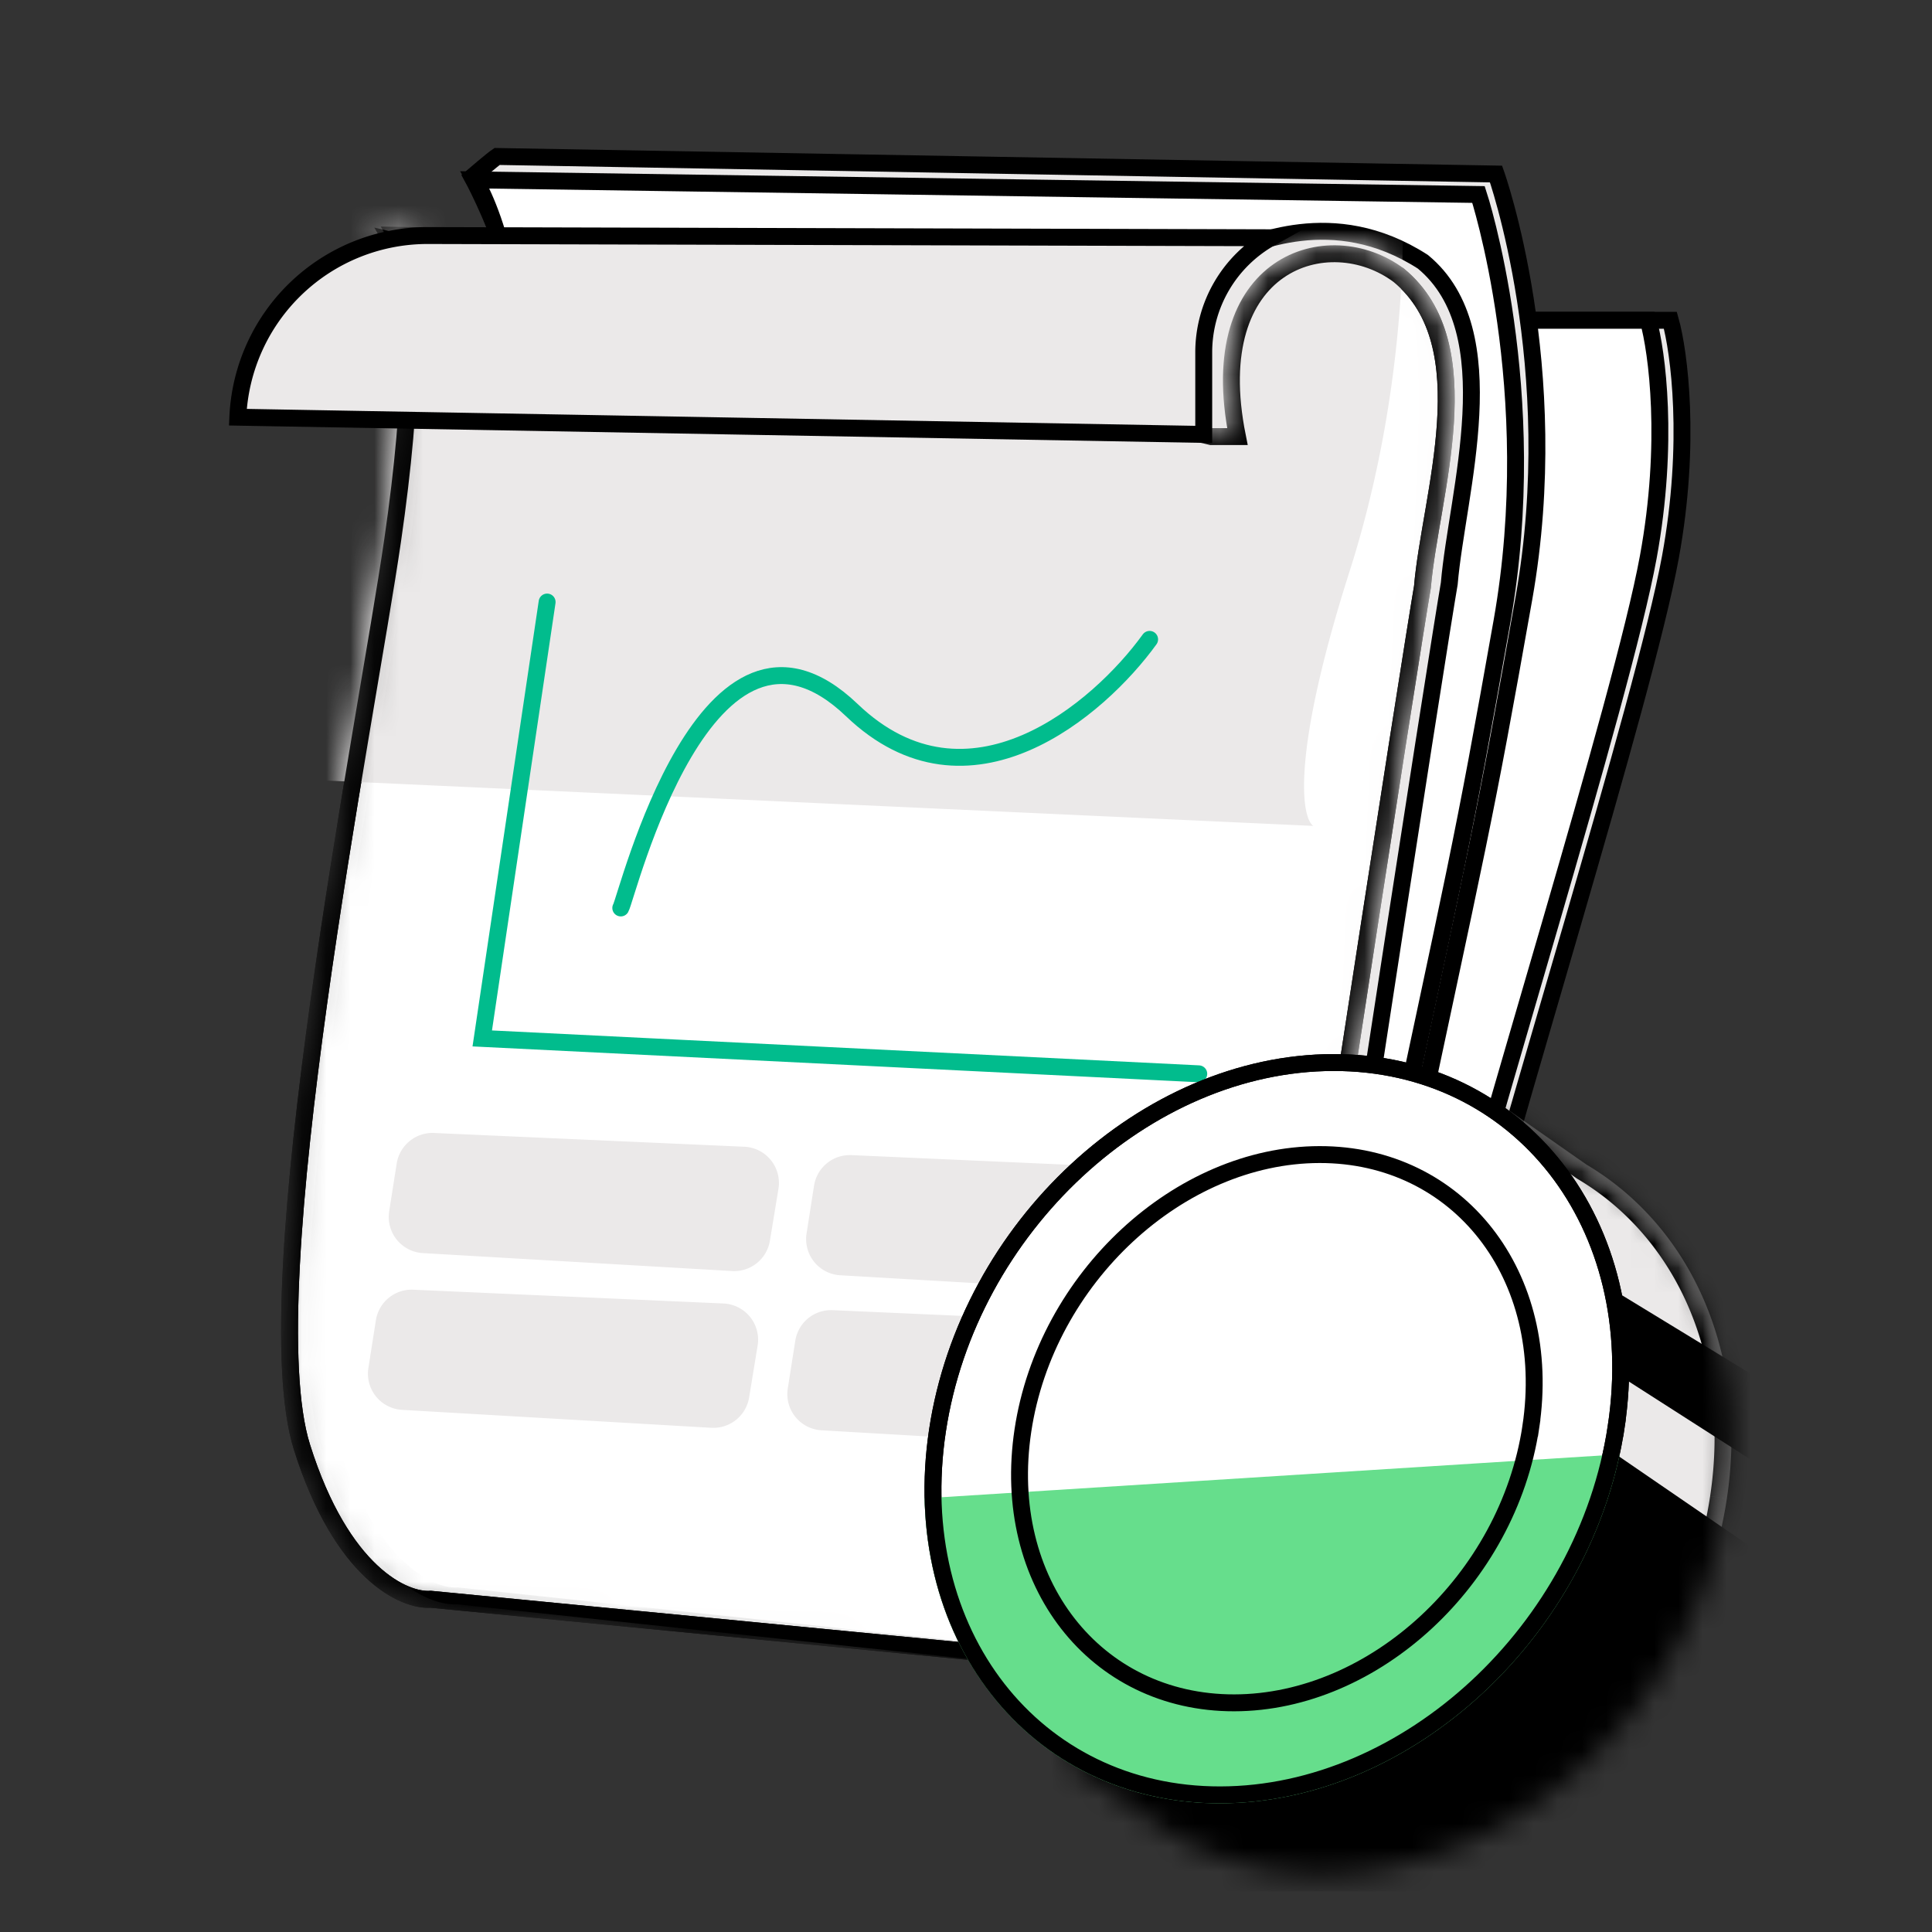 <svg xmlns="http://www.w3.org/2000/svg" width="80" height="80" fill="none" viewBox="0 0 80 80"><rect x="0" y="0" width="80" height="80" fill="#333333" stroke="none"/><defs><path id="a" fill="#fff" stroke="#000" d="M16.259 22.369c.872-6.009.962-10.68-.048-12.416l33.938 8.124h1.09c-1.451-7.231 3.785-8.85 6.687-6.673 3.513 2.908 1.297 9.108.974 12.903-.202 1.171-1.284 7.947-3.997 25.682-3.765 16.991-.448 19.776 3.558 20.174l-40.627-3.941c-1.09.08-3.683-1.066-5.33-6.3-2.06-6.54 2.664-30.042 3.755-37.553Z"/><path id="c" d="M54.768 77.594c7.952-.014 15.445-6.97 16.737-15.537.913-6.049-1.51-11.284-5.813-13.834l-3.48-2.434-.132 1.043a13 13 0 0 0-2.633-.262c-7.951.013-15.445 6.969-16.737 15.536-.59 3.914.216 7.488 2.025 10.214l-.773.498 3.557 2.453c1.983 1.477 4.459 2.328 7.25 2.323"/><path id="d" fill="#000" d="m71.505 62.057.693.105zm-5.813-13.834-.357.602-.023-.013-.022-.015zm-3.48-2.434-.695-.088.145-1.15.95.664zm-.132 1.043.695.087-.095.752-.742-.154zM42.71 62.106l.692.104zm2.025 10.214.583-.387.393.59-.597.385zm-.773.498-.397.576-.864-.596.882-.569zm3.557 2.453.397-.577.01.008.011.007zm24.679-13.11C70.86 71.026 63.11 78.28 54.769 78.295l-.002-1.4c7.561-.013 14.799-6.67 16.046-14.941zm-6.15-14.54c4.581 2.715 7.098 8.25 6.15 14.54l-1.385-.208c.876-5.808-1.454-10.742-5.478-13.128zm-.758 1.176-3.48-2.434.803-1.148 3.48 2.435zm-2.384-2.92-.131 1.042-1.39-.175.132-1.043zm-3.46-.007q1.442-.001 2.776.277l-.284 1.37a12 12 0 0 0-2.49-.247zM42.018 62c1.337-8.863 9.087-16.117 17.428-16.131l.003 1.4c-7.562.012-14.8 6.67-16.047 14.94zm2.134 10.706c-1.913-2.883-2.748-6.635-2.134-10.706l1.384.21c-.566 3.758.212 7.153 1.916 9.722zm-.57-.477.774-.499.758 1.177-.773.498zm3.54 3.617-3.557-2.453.794-1.152 3.557 2.452zm7.647 2.447c-2.937.005-5.561-.893-7.668-2.462l.836-1.123c1.859 1.385 4.187 2.19 6.83 2.185z"/></defs><path fill="#ebe9e9" stroke="#000" stroke-width=".7" d="M69.167 13.263H52.934l-18.05 52.818 24.834 3.028c-.808-1.292-1.817-5.887.606-13.93 2.059-8.238 7.753-26.167 8.843-32.103.872-4.749.363-8.52 0-9.813Z"/><path fill="#fff" stroke="#000" stroke-width=".7" d="M68.25 13.263H52.017l-18.05 52.818 24.834 3.028c-.807-1.292-1.817-5.887.606-13.93 2.06-8.238 7.753-26.167 8.843-32.103.873-4.749.364-8.52 0-9.813Z"/><path fill="#ebe9e9" stroke="#000" stroke-width=".7" d="M19.37 60.872c-4.36-4.967 1.212-35.373 2.544-42.642.91-4.963-2.365-10.903-2.365-10.903s.848-.726 1.033-.848l41.366.727s2.85 7.996 1.154 17.566c-1.695 9.57-1.695 9.206-5.33 26.287-2.907 13.665.162 17.727 2.06 18.05l-1.034.97-30.201-3.506c-1.696-.566-5.738-1.728-9.227-5.701Z"/><path fill="#fff" stroke="#000" stroke-width=".7" d="M21.003 19.2c1.066-5.815-.444-10.257-1.332-11.751l41.551.605s2.665 8.117.97 17.687c-1.697 9.57-1.697 9.207-5.331 26.288-2.907 13.664.161 17.726 2.06 18.05L25.97 65.718c-1.696-.566-4.022.096-7.51-3.877-4.362-4.967 1.21-35.373 2.543-42.642Z"/><path fill="#ebe9e9" stroke="#000" stroke-width=".7" d="M17.37 22.228c.872-6.009.022-10.748-.987-12.484l34.664.612c.727-.161 4.119-1.938 7.874.485 3.513 2.907 1.413 9.53 1.09 13.325-.202 1.171-1.284 7.947-3.997 25.682-3.78 17.057-.242 19.02 3.876 20.11l-1.211.363-39.734-4.24c-1.09.08-3.683-1.066-5.33-6.3-2.06-6.541 2.664-30.042 3.755-37.553Z"/><mask id="b" width="50" height="62" x="11" y="9" maskUnits="userSpaceOnUse" style="mask-type:alpha"><use stroke-width=".7" href="#a"/></mask><g mask="url(#b)"><use stroke-width=".7" href="#a"/><path fill="#ebe9e9" d="m16.115 50.158.312-1.979a1.5 1.5 0 0 1 1.548-1.265l12.845.57a1.5 1.5 0 0 1 1.414 1.742l-.354 2.151a1.5 1.5 0 0 1-1.567 1.254l-12.803-.743a1.5 1.5 0 0 1-1.395-1.73m-.861 6.49.31-1.978a1.5 1.5 0 0 1 1.55-1.266l12.845.571a1.5 1.5 0 0 1 1.413 1.742l-.353 2.15a1.5 1.5 0 0 1-1.567 1.255l-12.804-.743a1.5 1.5 0 0 1-1.394-1.73m18.144-5.574.31-1.979a1.5 1.5 0 0 1 1.55-1.265l12.845.57a1.5 1.5 0 0 1 1.413 1.742l-.353 2.151a1.5 1.5 0 0 1-1.567 1.255l-12.803-.743a1.5 1.5 0 0 1-1.395-1.731m-.778 6.42.311-1.979a1.5 1.5 0 0 1 1.549-1.265l12.845.57a1.5 1.5 0 0 1 1.414 1.742l-.354 2.151a1.5 1.5 0 0 1-1.567 1.254l-12.803-.743a1.5 1.5 0 0 1-1.395-1.73M55.886 23.65c2.412-7.563 2.375-14.843 2.055-17.537L6.152 5.017 3.687 31.87l50.692 2.329c-.502-.365-.904-2.987 1.507-10.55"/><path stroke="#01bc8d" stroke-linecap="round" stroke-width=".7" d="m22.655 24.929-2.686 18.07 29.669 1.465"/><path stroke="#01bc8d" stroke-linecap="round" stroke-width=".7" d="M25.705 37.597c.258-.431 3.535-13.967 9.57-8.19 4.828 4.62 10.23-.03 12.328-2.932"/><path stroke="#000" stroke-width=".7" d="M16.211 9.953c1.01 1.737.92 6.407.048 12.416-1.09 7.51-5.815 31.012-3.756 37.554 1.648 5.233 4.24 6.38 5.33 6.299l40.675 3.945c-4.027-.381-7.385-3.121-3.605-20.178 2.713-17.735 3.795-24.51 3.997-25.682.323-3.795 2.539-9.995-.974-12.903-2.902-2.176-8.138-.558-6.687 6.673h-1.09z"/></g><path fill="#ebe9e9" stroke="#000" stroke-width=".7" d="m17.727 9.753 34.897.092a5.44 5.44 0 0 0-2.78 4.747v3.397l-39.996-.714a7.866 7.866 0 0 1 7.88-7.522Z"/><mask id="g" width="30" height="33" x="42" y="45" maskUnits="userSpaceOnUse" style="mask-type:alpha"><mask id="f" fill="#fff"><use fill-rule="evenodd" clip-rule="evenodd" href="#c"/></mask><path fill="#3b5c9a" fill-rule="evenodd" d="M54.768 77.594c7.952-.014 15.445-6.97 16.737-15.537.913-6.049-1.51-11.284-5.813-13.834l-3.48-2.434-.132 1.043a13 13 0 0 0-2.633-.262c-7.951.013-15.445 6.969-16.737 15.536-.59 3.914.216 7.488 2.025 10.214l-.773.498 3.557 2.453c1.983 1.477 4.459 2.328 7.25 2.323" clip-rule="evenodd"/><use href="#d" mask="url(#f)"/></mask><g mask="url(#g)"><mask id="h" fill="#fff"><use fill-rule="evenodd" clip-rule="evenodd" href="#c"/></mask><path fill="#ebe9e9" fill-rule="evenodd" d="M54.768 77.594c7.952-.014 15.445-6.97 16.737-15.537.913-6.049-1.51-11.284-5.813-13.834l-3.48-2.434-.132 1.043a13 13 0 0 0-2.633-.262c-7.951.013-15.445 6.969-16.737 15.536-.59 3.914.216 7.488 2.025 10.214l-.773.498 3.557 2.453c1.983 1.477 4.459 2.328 7.25 2.323" clip-rule="evenodd"/><use href="#d" mask="url(#h)"/><path fill="#000" d="m53.538 51.051 26.348 18.065-2.405 3.93-14.732 5.27H49.07L29.137 62.851zM81.27 66.062l2.557-2.266-23.976-14.622-3.015 1.234z"/></g><path fill="#fff" stroke="#000" stroke-width=".7" d="m66.922 59.083.346.052-.346-.052c1.266-8.391-4.01-15.099-11.711-15.086-7.757.013-15.122 6.82-16.392 15.239-1.266 8.391 4.009 15.098 11.711 15.086 7.757-.014 15.122-6.82 16.392-15.239Z"/><path fill="#66de8c" fill-rule="evenodd" d="m67.07 60.22-28.785 1.822c.16 7.2 5.2 12.641 12.245 12.63 7.614-.013 14.807-6.39 16.54-14.452" clip-rule="evenodd"/><path stroke="#000" stroke-width=".7" d="m63.387 59.09.346.051-.346-.052c.948-6.287-3-11.29-8.75-11.281-5.803.01-11.328 5.107-12.28 11.422-.948 6.287 3 11.29 8.75 11.281 5.802-.01 11.327-5.108 12.28-11.422Z"/><path stroke="#000" stroke-width=".7" d="m66.922 59.083.346.052-.346-.052c1.266-8.391-4.01-15.099-11.711-15.086-7.757.013-15.122 6.82-16.392 15.239-1.266 8.391 4.009 15.098 11.711 15.086 7.757-.014 15.122-6.82 16.392-15.239Z"/></svg>